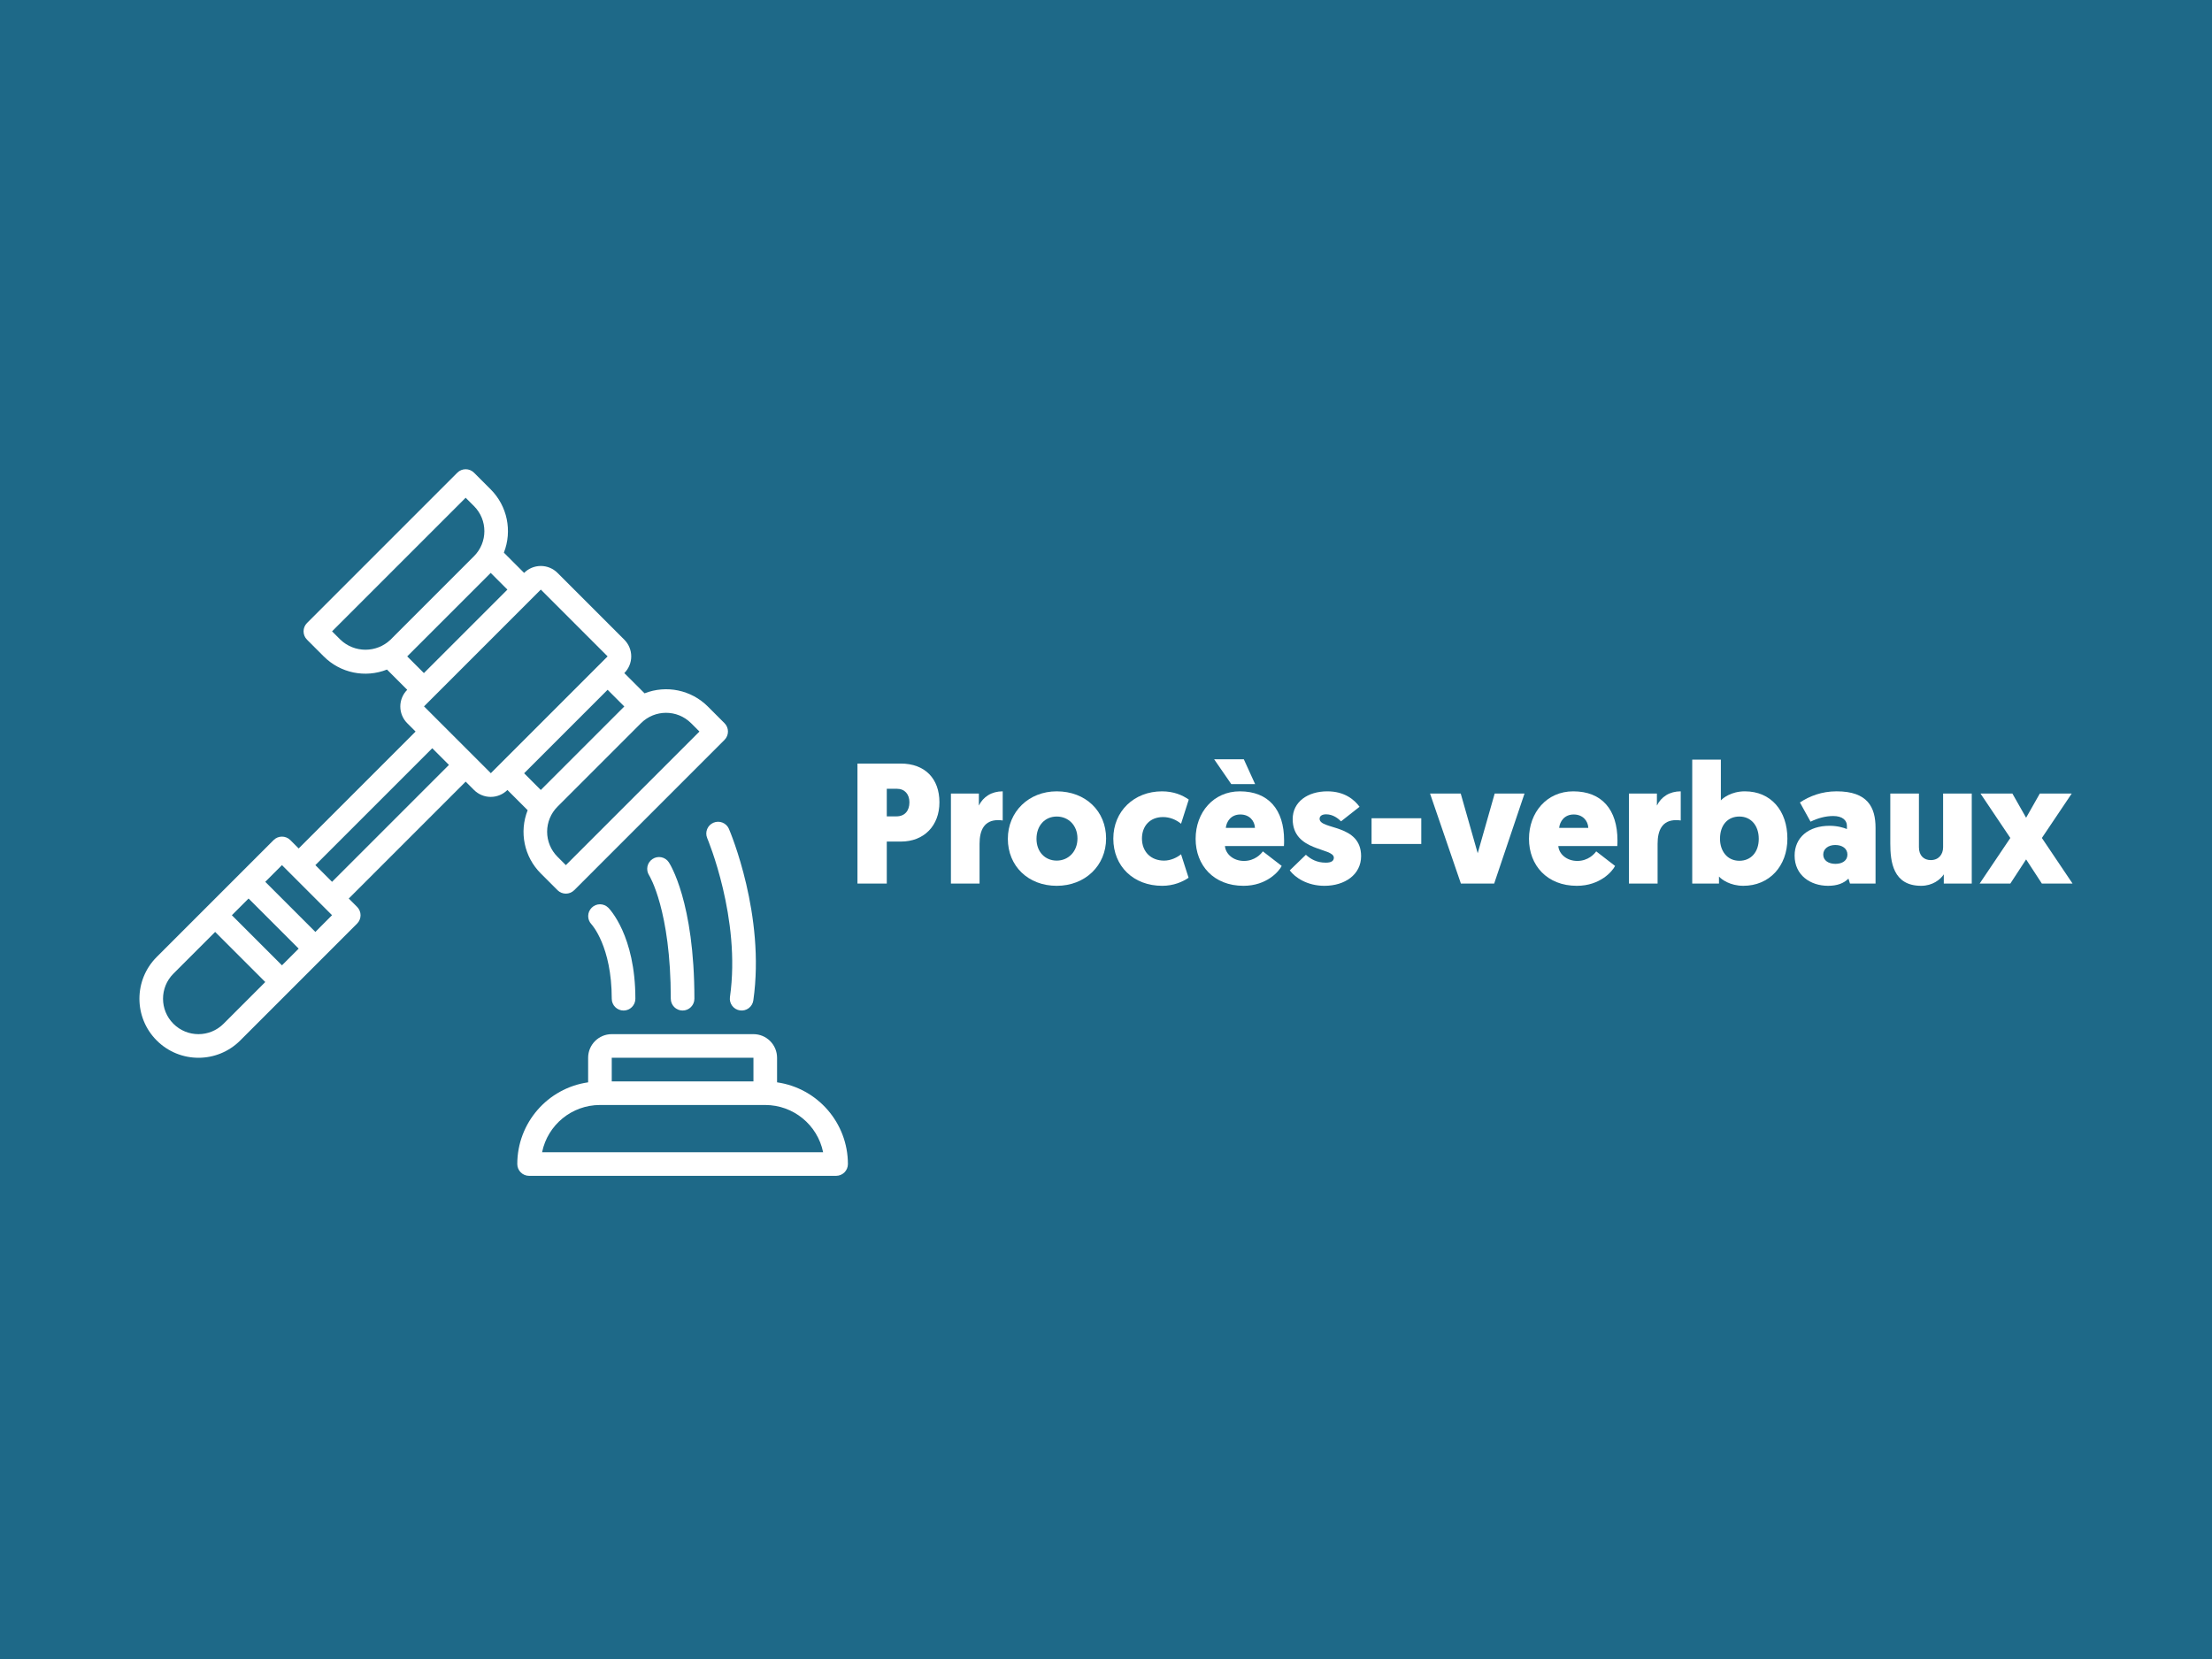 <?xml version="1.0" encoding="UTF-8"?> <!-- Generator: Adobe Illustrator 16.0.0, SVG Export Plug-In . SVG Version: 6.00 Build 0) --> <svg xmlns="http://www.w3.org/2000/svg" xmlns:xlink="http://www.w3.org/1999/xlink" id="Layer_1" x="0px" y="0px" width="400px" height="300px" viewBox="0 0 400 300" xml:space="preserve"> <rect x="0" fill="#1E6988" width="400" height="300"></rect> <g> <g id="Page-1"> <g id="_x30_24---Law-Cover" transform="translate(-1, 0)"> <path id="Shape" fill="#FFFFFF" d="M141.518,195.718v-4.44c0-2.358-1.913-4.271-4.271-4.271h-25.624 c-2.358,0-4.27,1.912-4.27,4.271v4.44c-7.348,1.061-12.804,7.353-12.812,14.777c0,1.178,0.956,2.134,2.135,2.134h55.518 c1.18,0,2.135-0.956,2.135-2.134C154.321,203.07,148.866,196.778,141.518,195.718z M111.624,191.277h25.624v4.27h-25.624V191.277 z M99.026,208.359c1.021-4.968,5.392-8.536,10.463-8.542h29.894c5.072,0.006,9.442,3.574,10.463,8.542H99.026z"></path> <path id="Shape_1_" fill="#FFFFFF" d="M53.498,151.913c-0.834-0.833-2.186-0.833-3.02,0L38.401,163.99l-9.062,9.06 c-4.169,4.17-4.169,10.931,0,15.101c4.17,4.171,10.931,4.171,15.101,0l9.059-9.06l12.077-12.078c0.833-0.833,0.833-2.185,0-3.018 l-1.509-1.513l21.139-21.139l1.51,1.51c0.801,0.801,1.887,1.251,3.021,1.251c1.132,0,2.219-0.45,3.02-1.251l3.66,3.659 c-1.564,3.947-0.628,8.447,2.38,11.442l3.02,3.02c0.833,0.833,2.186,0.833,3.02,0l27.177-27.179c0.833-0.834,0.833-2.186,0-3.02 l-3.021-3.021c-3.001-2.993-7.49-3.926-11.436-2.379l-3.662-3.659c0.801-0.8,1.251-1.887,1.251-3.02 c0-1.133-0.45-2.22-1.251-3.02l-12.078-12.078c-0.801-0.801-1.887-1.251-3.02-1.251c-1.133,0-2.22,0.45-3.021,1.251l-3.659-3.66 c1.548-3.947,0.615-8.437-2.379-11.438l-3.021-3.021c-0.834-0.834-2.186-0.834-3.02,0l-27.178,27.178 c-0.833,0.834-0.833,2.185,0,3.02l3.02,3.019c2.995,3.009,7.494,3.945,11.441,2.381l3.66,3.66c-0.801,0.8-1.251,1.887-1.251,3.02 c0,1.133,0.45,2.22,1.251,3.02l1.51,1.51l-21.14,21.14L53.498,151.913z M51.988,174.562l-9.06-9.06l3.021-3.02l9.058,9.059 L51.988,174.562z M41.42,185.132c-2.502,2.502-6.56,2.502-9.062,0s-2.502-6.56,0-9.062l7.55-7.55l9.061,9.061L41.42,185.132z M58.029,168.521l-9.06-9.06l3.019-3.021l1.508,1.509l6.038,6.038l1.508,1.507L58.029,168.521z M125.973,130.775l1.509,1.51 l-24.158,24.159l-1.51-1.513c-1.201-1.201-1.876-2.831-1.876-4.53c0-1.698,0.675-3.329,1.876-4.53l15.099-15.097 c2.501-2.5,6.556-2.5,9.057,0H125.973z M113.894,127.754l-15.099,15.099l-3.018-3.02l15.098-15.098L113.894,127.754z M98.797,106.615l12.078,12.08l-1.508,1.509l-18.114,18.118l-1.495,1.496l-12.082-12.082L98.797,106.615z M62.558,115.675 l-1.512-1.51l24.159-24.156l1.51,1.51c2.5,2.501,2.5,6.557,0,9.058l-15.097,15.099C69.083,118.096,65.092,118.096,62.558,115.675 z M74.637,118.696l15.099-15.099l3.019,3.02l-15.098,15.098L74.637,118.696z M79.167,135.305l3.017,3.016l-21.139,21.14 l-3.017-3.019L79.167,135.305z"></path> <path id="Shape_2_" fill="#FFFFFF" d="M134.809,182.714c0.562,0.081,1.131-0.065,1.584-0.404c0.454-0.34,0.753-0.845,0.833-1.406 c2.195-15.362-4.15-30.406-4.422-31.037c-0.476-1.068-1.719-1.554-2.792-1.094c-1.073,0.459-1.577,1.696-1.132,2.774 c0.062,0.144,6.145,14.562,4.119,28.75c-0.081,0.562,0.065,1.13,0.405,1.584C133.742,182.334,134.248,182.634,134.809,182.714z"></path> <path id="Shape_3_" fill="#FFFFFF" d="M119.001,155.334c-0.983,0.644-1.262,1.96-0.623,2.946 c0.041,0.062,3.922,6.306,3.922,22.32c0,1.18,0.956,2.136,2.135,2.136c1.179,0,2.135-0.956,2.135-2.136 c0-17.526-4.442-24.389-4.629-24.673C121.293,154.952,119.978,154.686,119.001,155.334z"></path> <path id="Shape_4_" fill="#FFFFFF" d="M108.007,164.135c-0.84,0.82-0.86,2.166-0.045,3.012c0.032,0.038,3.662,3.954,3.662,13.454 c0,1.18,0.956,2.136,2.136,2.136c1.179,0,2.135-0.956,2.135-2.136c0-11.431-4.697-16.256-4.896-16.457 C110.173,163.319,108.837,163.315,108.007,164.135z"></path> </g> </g> <g> <path fill="#FFFFFF" d="M162.902,152.184h-2.543v7.596h-5.302v-21.705h7.814c4.402,0,7.008,2.729,7.008,7.008 C169.879,149.299,167.119,152.184,162.902,152.184z M160.359,142.632v4.994h1.737c1.55,0,2.357-1.055,2.357-2.542 c0-1.458-0.838-2.451-2.294-2.451H160.359z"></path> <path fill="#FFFFFF" d="M181.321,148.369c-0.217-0.031-0.466-0.063-0.836-0.063c-2.512,0-3.35,1.831-3.35,4.281v7.192h-5.178 V143.5h5.055v2.171c0.776-1.582,2.294-2.574,4.31-2.574V148.369z"></path> <path fill="#FFFFFF" d="M191.089,143.098c5.239,0,8.929,3.596,8.929,8.526c0,4.899-3.782,8.559-8.929,8.559 c-5.179,0-8.838-3.597-8.838-8.496C182.251,146.757,186.066,143.098,191.089,143.098z M191.089,155.625 c2.14,0,3.752-1.674,3.752-4.001c0-2.386-1.644-3.969-3.752-3.969c-2.14,0-3.659,1.644-3.659,4.031 C187.43,154.043,188.98,155.625,191.089,155.625z"></path> <path fill="#FFFFFF" d="M213.571,154.478l1.362,4.247c-1.084,0.745-2.728,1.458-4.774,1.458c-5.179,0-8.837-3.534-8.837-8.527 c0-4.992,3.783-8.557,8.807-8.557c2.107,0,3.689,0.682,4.836,1.488l-1.394,4.372c-0.9-0.745-2.048-1.209-3.257-1.209 c-2.45,0-3.814,1.705-3.814,3.875c0,2.388,1.613,4.001,4,4.001C211.709,155.625,212.857,155.066,213.571,154.478z"></path> <path fill="#FFFFFF" d="M221.509,152.989c0.124,1.457,1.521,2.696,3.442,2.696c1.953,0,3.101-1.271,3.411-1.734l3.41,2.635 c-0.465,0.962-2.697,3.597-6.915,3.597c-5.364,0-8.65-3.689-8.65-8.496c0-4.775,3.225-8.588,8-8.588 c5.179,0,7.999,3.318,7.999,8.868c0,0.311,0,0.651-0.029,1.023H221.509z M224.92,137.3l2.047,4.496h-4.31l-3.102-4.496H224.92z M221.665,149.703h5.271c-0.062-1.303-1.023-2.419-2.636-2.419C222.595,147.284,221.788,148.555,221.665,149.703z"></path> <path fill="#FFFFFF" d="M233.229,157.392l2.916-2.821c0.867,0.774,1.953,1.427,3.597,1.427c0.992,0,1.458-0.312,1.458-0.899 c0-1.86-7.442-1.055-7.442-6.977c0-3.132,2.729-5.023,6.263-5.023c3.102,0,4.869,1.488,5.83,2.791l-3.349,2.635 c-0.496-0.496-1.427-1.271-2.698-1.271c-0.743,0-1.179,0.31-1.179,0.806c0,2.047,7.505,0.869,7.505,6.76 c0,3.317-2.914,5.364-6.636,5.364C236.393,160.183,234.192,158.694,233.229,157.392z"></path> <path fill="#FFFFFF" d="M248.022,147.966h8.991v4.651h-8.991V147.966z"></path> <path fill="#FFFFFF" d="M267.216,154.292l3.07-10.792h5.395l-5.488,16.279h-6.015l-5.582-16.279h5.55L267.216,154.292z"></path> <path fill="#FFFFFF" d="M281.791,152.989c0.124,1.457,1.52,2.696,3.441,2.696c1.954,0,3.102-1.271,3.411-1.734l3.411,2.635 c-0.466,0.962-2.697,3.597-6.915,3.597c-5.364,0-8.65-3.689-8.65-8.496c0-4.775,3.225-8.588,7.999-8.588c5.179,0,8,3.318,8,8.868 c0,0.311,0,0.651-0.031,1.023H281.791z M281.945,149.703h5.271c-0.062-1.303-1.022-2.419-2.635-2.419 C282.876,147.284,282.069,148.555,281.945,149.703z"></path> <path fill="#FFFFFF" d="M303.931,148.369c-0.217-0.031-0.465-0.063-0.837-0.063c-2.512,0-3.349,1.831-3.349,4.281v7.192h-5.179 V143.5h5.055v2.171c0.775-1.582,2.294-2.574,4.31-2.574V148.369z"></path> <path fill="#FFFFFF" d="M310.847,159.779h-4.838v-22.417h5.179v7.379c0.341-0.403,1.861-1.643,4.342-1.643 c4.713,0,7.688,3.503,7.688,8.557c0,4.993-3.286,8.527-7.968,8.527c-2.388,0-3.938-1.146-4.403-1.675V159.779z M314.536,155.656 c2.078,0,3.505-1.551,3.505-3.97c0-2.387-1.396-4.031-3.505-4.031c-2.046,0-3.503,1.458-3.503,4.031 C311.033,153.857,312.305,155.656,314.536,155.656z"></path> <path fill="#FFFFFF" d="M330.848,149.33c1.427,0,2.542,0.341,3.132,0.589v-0.589c0-0.992-0.806-1.768-2.48-1.768 c-1.427,0-2.822,0.404-4.093,1.023l-1.923-3.473c1.736-1.148,3.938-2.015,6.636-2.015c5.612,0,7.038,2.883,7.038,6.605v10.076 h-4.62l-0.278-0.898c-0.838,0.838-2.016,1.302-3.69,1.302c-3.194,0-6.046-1.922-6.046-5.457 C324.522,151.47,327.003,149.33,330.848,149.33z M331.901,156.214c1.24,0,2.171-0.589,2.171-1.675 c0-1.116-0.961-1.736-2.201-1.736s-2.171,0.683-2.171,1.736C329.7,155.625,330.692,156.214,331.901,156.214z"></path> <path fill="#FFFFFF" d="M347.004,153.206c0,1.52,0.898,2.326,2.14,2.326c1.427,0,2.232-1.023,2.232-2.326V143.5h5.179v16.279 H351.5v-1.674c-0.619,0.961-2.046,2.077-4.093,2.077c-5.086,0-5.581-4.341-5.581-7.658V143.5h5.178V153.206z"></path> <path fill="#FFFFFF" d="M366.385,155.407l-2.853,4.372h-5.551l5.551-8.247l-5.396-8.032h5.768l2.48,4.373l2.48-4.373h5.768 l-5.396,8.032l5.55,8.247h-5.55L366.385,155.407z"></path> </g> </g> </svg> 